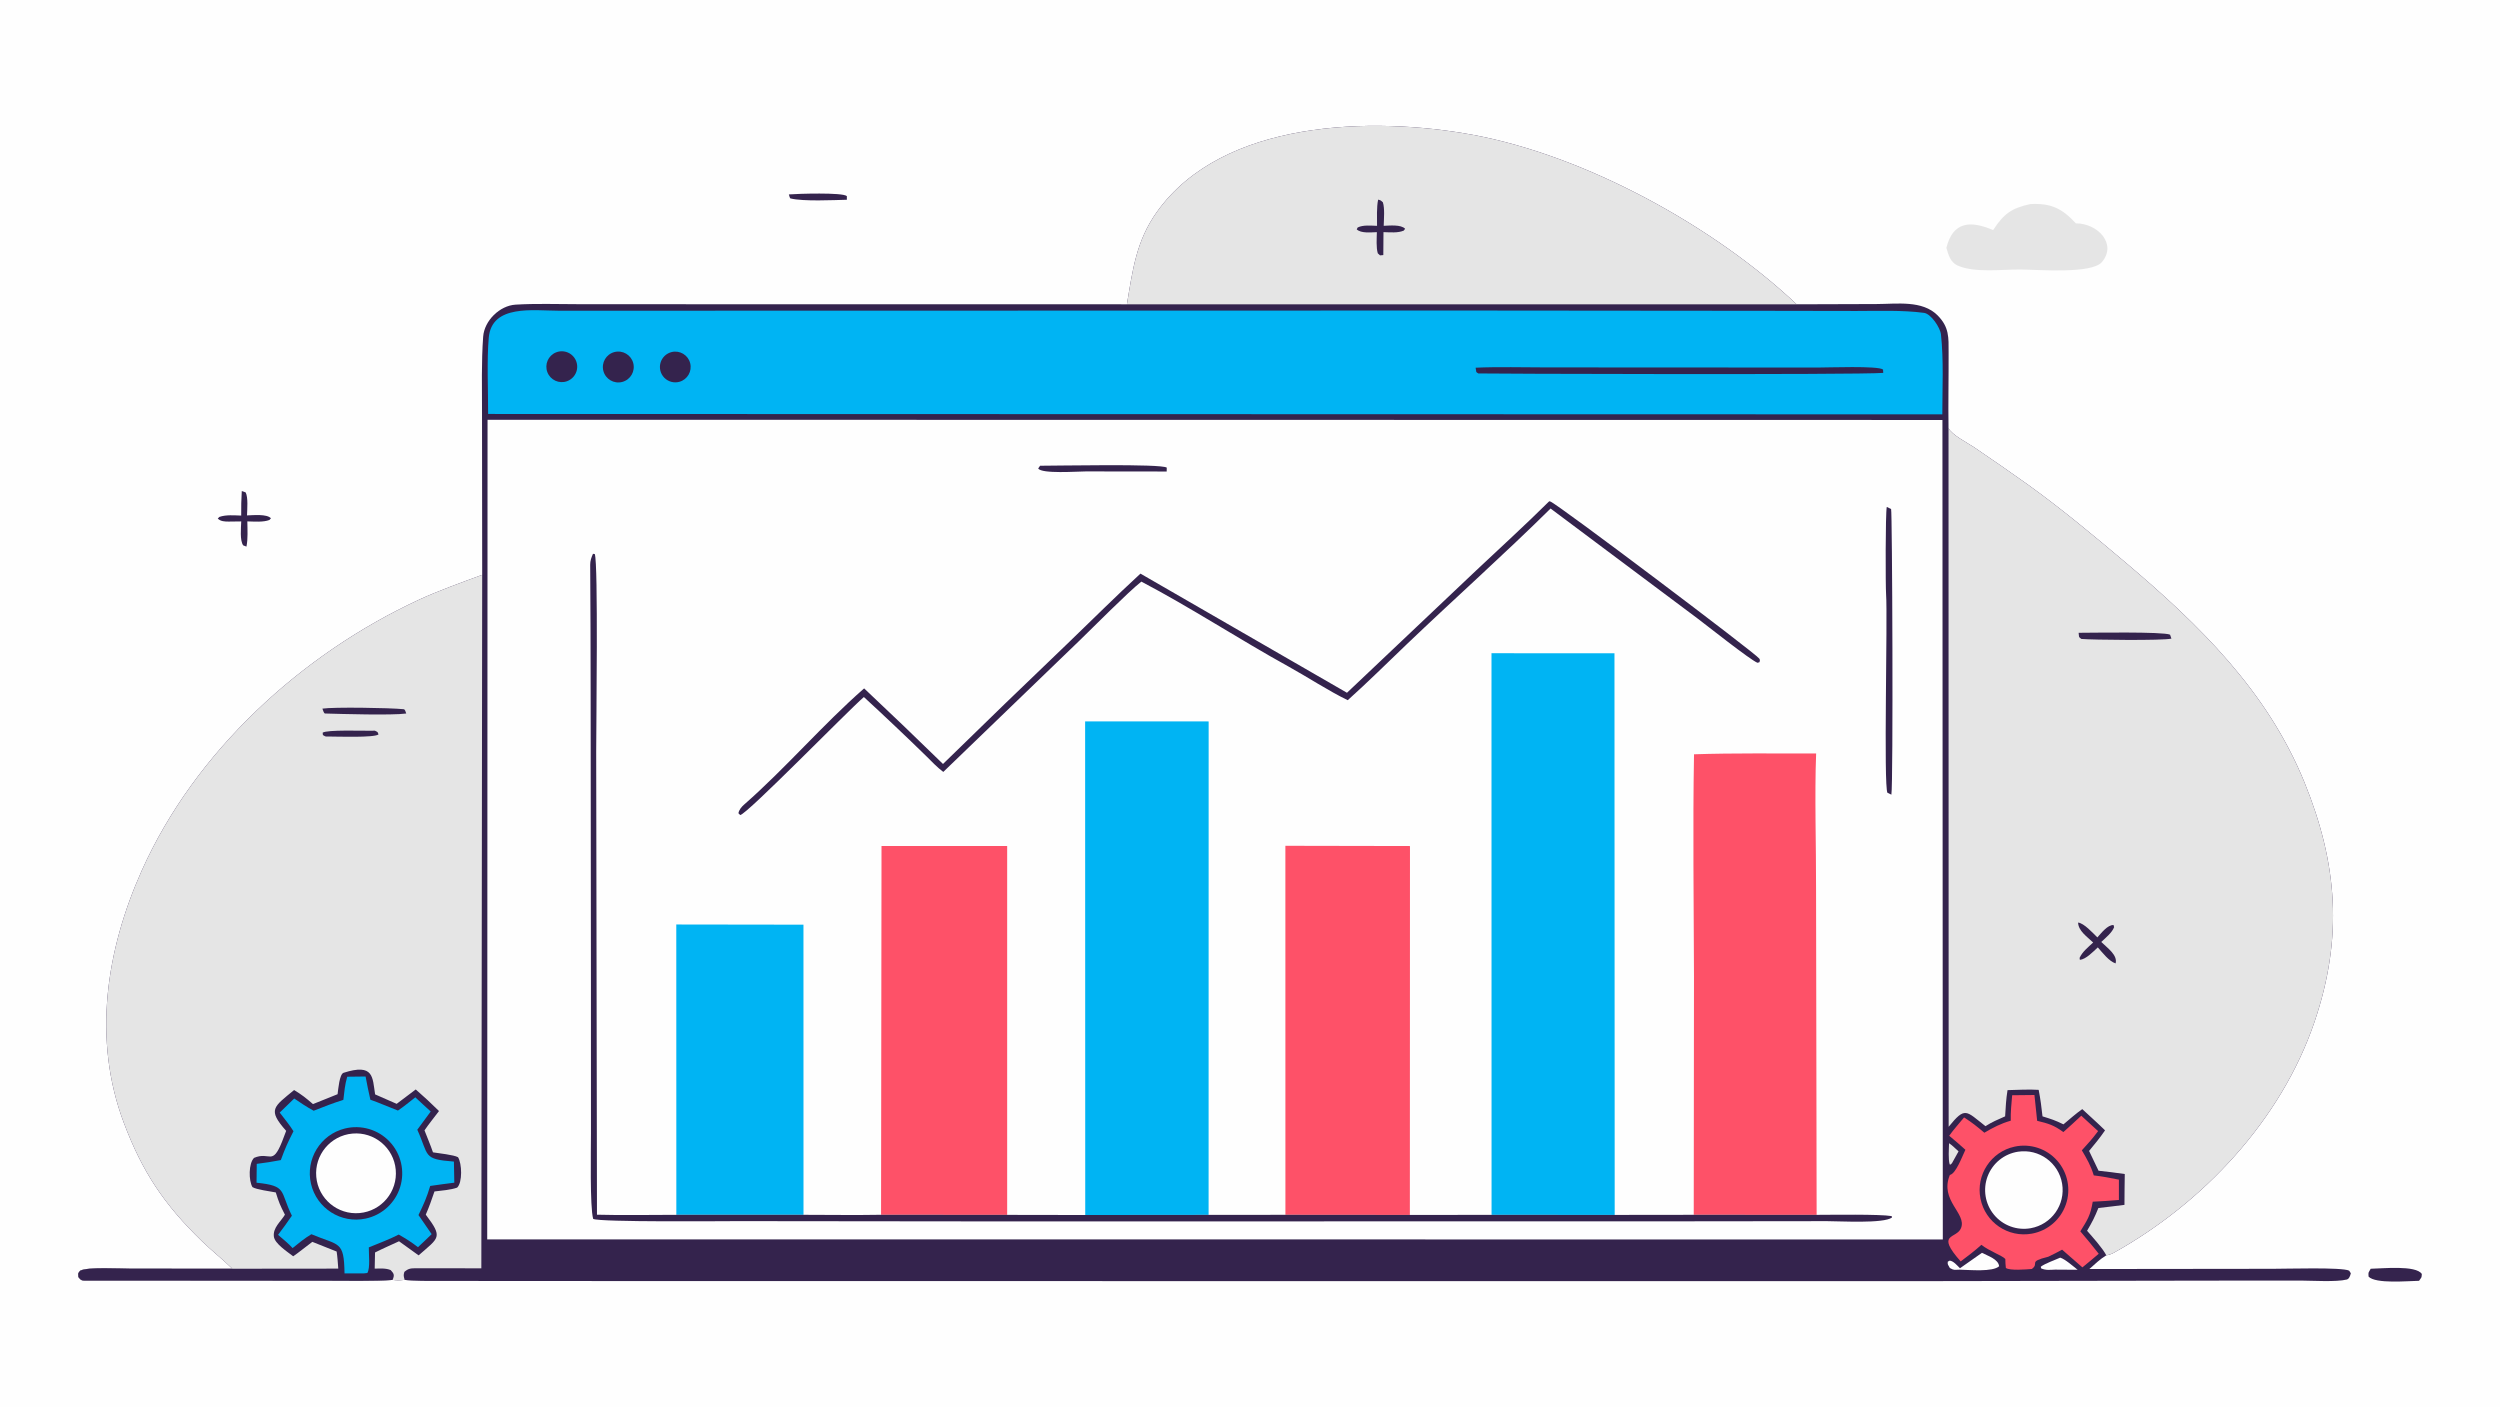 <svg xmlns="http://www.w3.org/2000/svg" height="1024" preserveAspectRatio="none" style="display: block;" version="1.1" viewBox="0 0 2048 1152" width="1820">
<path d="M 0 0 L 2048 0 L 2048 1152 L 0 1152 L 0 0 z" fill="rgb(254,254,254)" transform="translate(0,0)"></path>
<path d="M 923.159 249.222 C 927.886 221.019 930.741 197.387 947.774 173.498 C 1001.48 98.174 1124 95.164 1206.39 110.392 C 1298.19 127.358 1403.55 184.89 1471.79 249.222 L 1537.17 249.011 C 1553.96 248.968 1574.79 245.698 1587.32 258.34 C 1596.81 267.914 1596.33 276.278 1596.3 288.928 C 1596.39 309.484 1595.91 330.085 1596.23 350.641 C 1598.92 356.188 1611.38 362.462 1617.17 366.303 C 1631.93 376.298 1646.58 386.462 1661.11 396.794 C 1688.97 416.814 1715.52 438.96 1741.56 460.957 C 1801.88 511.954 1857.39 566.171 1887.75 640.593 C 1914.92 707.187 1919.62 767.789 1895.99 837.081 C 1868.63 917.311 1805.12 985.016 1731.58 1026.06 C 1729.78 1027.06 1727.5 1027.82 1725.48 1028.11 C 1720.57 1031.04 1715.92 1035.49 1711.59 1039.33 L 1862.03 1039.15 C 1872.13 1039.19 1918.69 1037.71 1924.43 1040.67 L 1925.8 1042.8 C 1925.3 1044.83 1924.45 1047.43 1922.48 1047.94 C 1914.04 1050.1 1893.74 1048.83 1885.69 1048.81 L 1811.32 1048.84 L 1574.43 1049.25 L 645.875 1049.21 L 418.413 1049.15 L 361.239 1049.07 C 355.033 1049.06 336.692 1049.34 331.487 1048.19 C 327.048 1048.73 326.033 1048.75 321.59 1048.27 C 306.623 1049.45 283.238 1048.92 267.811 1048.93 L 173.494 1048.85 L 100.713 1048.8 C 90.299 1048.79 79.41 1048.86 68.966 1048.79 C 66.243 1048.77 65.605 1047.58 64.191 1045.88 C 63.986 1042.24 63.581 1043.59 65.594 1040.74 C 71.43 1037.42 98.746 1039.04 107.454 1039.05 L 190.344 1039.09 C 182.725 1031.61 173.174 1024.1 165.189 1016.34 C 134.245 986.239 116.63 959.781 101.496 919.761 C 75.605 851.294 86.946 778.149 116.14 712.96 C 159.877 615.297 246.972 535.681 343.373 491.093 C 358.823 483.946 378.678 476.803 395.014 470.781 L 394.868 338.881 C 394.876 317.891 394.29 296.639 395.804 275.743 C 396.758 262.579 409.38 250.3 422.33 249.503 C 438.884 248.485 456.346 249.106 473.058 249.12 L 575.56 249.173 L 923.159 249.222 z" fill="rgb(52,35,77)" transform="translate(0,0)"></path>
<path d="M 1596.23 350.641 C 1598.92 356.188 1611.38 362.462 1617.17 366.303 C 1631.93 376.298 1646.58 386.462 1661.11 396.794 C 1688.97 416.814 1715.52 438.96 1741.56 460.957 C 1801.88 511.954 1857.39 566.171 1887.75 640.593 C 1914.92 707.187 1919.62 767.789 1895.99 837.081 C 1868.63 917.311 1805.12 985.016 1731.58 1026.06 C 1729.78 1027.06 1727.5 1027.82 1725.48 1028.11 C 1722.5 1022.3 1714.07 1012.93 1709.73 1008 C 1714 1000.7 1715.84 997.183 1719 989.364 C 1726.03 988.627 1733.32 987.635 1740.36 986.782 C 1740.35 978.415 1740.52 969.914 1740.61 961.535 C 1733.47 960.49 1726.31 959.588 1719.13 958.827 L 1711.38 942.625 C 1716.14 936.849 1720.22 931.954 1724.45 925.764 C 1718.69 920.064 1711.79 913.943 1705.8 908.363 C 1700.91 911.763 1695.04 916.948 1690.37 920.846 C 1683.61 917.506 1680.36 916.496 1673.22 914.303 C 1672.37 906.405 1671.57 900.381 1670.08 892.591 C 1662.63 892.069 1652.25 892.619 1644.57 892.818 C 1643.37 900.118 1643.05 906.915 1642.6 914.284 C 1636.72 916.887 1631.94 918.832 1626.5 922.338 C 1610.4 909.741 1609.98 906.062 1596.34 922.83 L 1596.23 350.641 z" fill="rgb(229,229,229)" transform="translate(0,0)"></path>
<path d="M 1718.16 767.729 C 1721.36 764.249 1726.55 757.319 1731.45 757.605 L 1731.87 759.396 C 1730.14 763.897 1725 768.029 1721.36 771.47 C 1726.33 776.362 1734.97 782.256 1733.09 789.036 C 1727.67 787.263 1722.48 780.352 1718.53 775.916 C 1714.69 779.433 1708.84 785.641 1703.83 786.125 L 1703.6 784.486 C 1705.88 779.486 1710.64 775.718 1714.72 771.922 C 1709.29 766.792 1702.61 762.345 1702.37 755.574 C 1707.24 756.083 1714.41 764.093 1718.16 767.729 z" fill="rgb(52,35,77)" transform="translate(0,0)"></path>
<path d="M 1702.81 518.261 C 1712.76 518.253 1772.29 517.202 1777.72 519.805 L 1778.82 523.024 C 1772.1 524.726 1713.82 524.102 1705.03 523.29 C 1702.58 521.363 1703.33 522.298 1702.81 518.261 z" fill="rgb(52,35,77)" transform="translate(0,0)"></path>
<path d="M 395.014 470.781 L 394.313 1038.79 C 376.789 1038.73 359.232 1038.61 341.706 1038.71 C 336.866 1038.74 334.923 1038.56 331.257 1041.66 C 330.37 1044.56 330.694 1045.22 331.487 1048.19 C 327.048 1048.73 326.033 1048.75 321.59 1048.27 C 306.623 1049.45 283.238 1048.92 267.811 1048.93 L 173.494 1048.85 L 100.713 1048.8 C 90.299 1048.79 79.41 1048.86 68.966 1048.79 C 66.243 1048.77 65.605 1047.58 64.191 1045.88 C 63.986 1042.24 63.581 1043.59 65.594 1040.74 C 71.43 1037.42 98.746 1039.04 107.454 1039.05 L 190.344 1039.09 C 182.725 1031.61 173.174 1024.1 165.189 1016.34 C 134.245 986.239 116.63 959.781 101.496 919.761 C 75.605 851.294 86.946 778.149 116.14 712.96 C 159.877 615.297 246.972 535.681 343.373 491.093 C 358.823 483.946 378.678 476.803 395.014 470.781 z" fill="rgb(229,229,229)" transform="translate(0,0)"></path>
<path d="M 276.544 896.156 C 277.103 892.144 278.067 879.696 281.458 878.613 C 306.431 870.64 305.07 882.33 307.293 896.31 L 324.948 904.045 C 330.187 900.156 335.397 896.228 340.577 892.262 C 347.471 898.249 353.119 903.534 359.633 909.94 C 356.105 914.612 350.918 921.056 347.743 925.764 C 349.882 931.259 352.854 938.303 354.688 943.762 C 359.756 944.588 371.742 945.821 375.22 947.758 C 378.454 952.865 378.95 968.447 374.506 972.653 C 369.344 974.531 361.558 975.132 355.925 975.807 C 353.64 982.416 351.633 988.39 348.788 994.794 C 363.079 1013.75 359.699 1013.4 342.922 1028.14 C 337.61 1024.25 332.263 1020.4 326.882 1016.6 C 320.692 1019.48 313.206 1022.72 307.226 1025.78 L 306.95 1039.01 C 311.371 1038.94 316.018 1038.5 320.048 1040.21 C 322.757 1043.11 323.338 1044.22 321.59 1048.27 C 306.623 1049.45 283.238 1048.92 267.811 1048.93 L 173.494 1048.85 L 100.713 1048.8 C 90.299 1048.79 79.41 1048.86 68.966 1048.79 C 66.243 1048.77 65.605 1047.58 64.191 1045.88 C 63.986 1042.24 63.581 1043.59 65.594 1040.74 C 71.43 1037.42 98.746 1039.04 107.454 1039.05 L 190.344 1039.09 L 277.109 1039 C 276.752 1034.5 276.471 1029.42 275.78 1025.01 L 255.872 1017.08 C 251.39 1020.35 244.305 1026.16 240.197 1028.9 C 235.437 1025.22 225.092 1018.58 224.36 1012.77 C 223.445 1005.51 229.959 1000.57 233.415 994.827 C 229.473 987.181 228.478 984.762 225.926 976.604 C 220.953 975.617 210.196 974.338 206.821 972.243 C 203.642 967.045 203.564 952.722 208.138 948.291 C 221.168 942.78 222.899 955.236 230.997 935.183 C 232.193 932.202 233.336 929.201 234.427 926.18 C 218.935 908.73 224.016 906.715 240.936 892.739 C 247.674 896.888 250.371 899.065 256.394 904.249 C 263.128 901.594 269.845 898.896 276.544 896.156 z" fill="rgb(52,35,77)" transform="translate(0,0)"></path>
<path d="M 284.436 881.838 L 299.484 881.657 C 300.649 888.031 301.961 894.378 303.42 900.692 C 310.264 903.006 318.888 906.852 325.99 909.547 C 330.291 906.698 336.036 901.964 340.243 898.707 C 344.214 902.527 348.757 906.55 352.843 910.308 C 349.139 915.254 345.474 920.23 341.85 925.235 C 351.616 946.675 345.956 949.367 371.845 951.332 L 372.18 968.616 C 365.76 969.339 358.874 970.413 352.43 971.294 C 349.419 981.214 347.281 985.89 342.822 995.125 L 353.596 1010.75 C 350.124 1014.27 346.029 1017.99 342.411 1021.44 C 336.516 1016.92 333.053 1014.82 326.653 1011.1 C 319.895 1014.62 309.296 1018.72 302.126 1021.62 C 302.057 1027 303.411 1038.63 300.923 1042.58 L 298.25 1042.89 L 282.237 1042.9 C 281.809 1015.86 278.009 1020.48 255.085 1010.82 C 249.316 1014.29 244.915 1017.99 239.684 1022.18 C 236.811 1018.87 231.244 1014.32 227.792 1011.31 C 231.71 1006.2 235.486 1000.97 239.114 995.652 C 229.06 975.313 235.548 971.267 210.153 968.64 L 210.325 953.207 C 217.303 952.318 223.146 951.452 230.052 950.112 C 233.775 939.936 235.468 936.299 240.417 926.488 C 237.568 921.795 232.593 915.7 229.144 911.211 L 241.025 899.672 C 246.719 903.559 250.893 906.367 256.965 909.698 C 265.331 906.385 272.712 903.481 281.279 900.779 C 282.073 893.911 282.518 888.524 284.436 881.838 z" fill="rgb(0,180,243)" transform="translate(0,0)"></path>
<path d="M 282.497 924.258 C 295.77 920.952 309.794 925.063 319.181 935.011 C 328.569 944.96 331.86 959.198 327.791 972.257 C 323.721 985.316 312.924 995.164 299.546 998.018 C 279.343 1002.33 259.414 989.647 254.762 969.52 C 250.109 949.392 262.451 929.251 282.497 924.258 z" fill="rgb(52,35,77)" transform="translate(0,0)"></path>
<path d="M 288.666 928.408 C 306.655 926.763 322.567 940.024 324.19 958.015 C 325.813 976.006 312.531 991.901 294.538 993.502 C 276.577 995.099 260.716 981.847 259.096 963.887 C 257.476 945.928 270.709 930.051 288.666 928.408 z" fill="rgb(254,254,254)" transform="translate(0,0)"></path>
<path d="M 264.11 580.367 C 273.033 578.986 318.899 579.647 330.662 580.838 C 331.877 580.961 332.199 582.848 332.783 584.368 C 321.356 585.968 279.776 584.753 266.298 584.36 C 265.295 584.331 264.68 581.796 264.11 580.367 z" fill="rgb(52,35,77)" transform="translate(0,0)"></path>
<path d="M 304.522 598.488 L 307.053 598.395 C 309.803 599.855 309.108 598.973 310.069 601.527 C 306.279 604.276 276.887 603.24 269.75 603.215 C 266.248 603.155 267.289 603.623 264.518 601.996 L 264.322 600.068 C 267.771 597.536 297.251 598.579 304.522 598.488 z" fill="rgb(52,35,77)" transform="translate(0,0)"></path>
<path d="M 923.159 249.222 C 927.886 221.019 930.741 197.387 947.774 173.498 C 1001.48 98.174 1124 95.164 1206.39 110.392 C 1298.19 127.358 1403.55 184.89 1471.79 249.222 L 923.159 249.222 z" fill="rgb(229,229,229)" transform="translate(0,0)"></path>
<path d="M 1128.96 163.496 C 1131.19 164.057 1131.09 164.118 1132.85 165.691 C 1134.48 170.651 1133.68 179.341 1133.53 184.934 C 1138.41 184.782 1147.6 183.719 1151.08 187.358 L 1149.99 188.841 C 1145.22 190.952 1138.72 190.25 1133.35 190.121 L 1133.21 208.905 L 1130.52 209.15 L 1128.69 207.47 C 1127.26 202.72 1127.82 195.309 1127.93 190.138 C 1122.87 190.277 1115.05 191.254 1111.43 187.846 L 1112.21 186.309 C 1116.76 184.065 1122.85 184.812 1128.07 184.964 C 1128.06 178.468 1127.67 169.688 1128.96 163.496 z" fill="rgb(52,35,77)" transform="translate(0,0)"></path>
<path d="M 399.406 343.793 L 1591.24 343.96 L 1591.55 1015.1 L 399.129 1015.09 L 399.406 343.793 z" fill="rgb(254,254,254)" transform="translate(0,0)"></path>
<path d="M 1221.83 534.997 L 1322.57 535.009 L 1322.76 995.017 L 1221.89 994.985 L 1221.83 534.997 z" fill="rgb(0,180,243)" transform="translate(0,0)"></path>
<path d="M 888.935 590.825 L 990.129 590.855 L 990.09 994.991 L 889.025 995.096 L 888.935 590.825 z" fill="rgb(0,180,243)" transform="translate(0,0)"></path>
<path d="M 1387.74 617.759 C 1420.32 616.687 1455.03 617.16 1487.78 617.116 C 1486.45 650.969 1487.82 693.285 1487.72 728.096 L 1488.19 994.963 L 1387.51 994.938 L 1387.71 799.858 C 1387.57 739.807 1386.67 677.728 1387.74 617.759 z" fill="rgb(254,81,104)" transform="translate(0,0)"></path>
<path d="M 722.137 692.869 L 825.074 692.894 L 825.071 994.989 L 721.76 994.908 L 722.137 692.869 z" fill="rgb(254,81,104)" transform="translate(0,0)"></path>
<path d="M 1052.98 692.707 L 1155.05 692.904 L 1154.96 995.027 L 1053.01 994.939 L 1052.98 692.707 z" fill="rgb(254,81,104)" transform="translate(0,0)"></path>
<path d="M 554.014 757.158 L 658.192 757.309 L 658.224 994.933 L 554.055 994.949 L 554.014 757.158 z" fill="rgb(0,180,243)" transform="translate(0,0)"></path>
<path d="M 1488.19 994.963 C 1500.3 994.953 1539.98 994.312 1549.66 995.978 L 1549.93 997.143 C 1543.06 1002.3 1507.21 1000.11 1496.69 1000.12 L 1348.6 1000.29 L 796.294 1000.31 L 605.601 1000.1 C 593.897 1000.09 490.83 1001.09 485.913 998.255 C 483.174 988.427 484.111 942.171 484.113 928.128 L 484.086 805.973 L 483.857 568.298 C 483.825 533.088 483.74 497.734 483.489 462.52 C 483.466 459.276 484.458 456.495 485.766 453.573 L 487.244 453.761 C 490.166 461.523 488.395 594.679 488.403 615.451 L 489.042 994.84 C 509.881 995.427 533.032 994.937 554.055 994.949 L 658.224 994.933 C 679.099 994.938 700.971 995.291 721.76 994.908 L 825.071 994.989 L 889.025 995.096 L 990.09 994.991 L 1053.01 994.939 L 1154.96 995.027 L 1221.89 994.985 L 1322.76 995.017 L 1387.51 994.938 L 1488.19 994.963 z" fill="rgb(52,35,77)" transform="translate(0,0)"></path>
<path d="M 1269.11 410.544 C 1269.4 410.604 1269.7 410.655 1270 410.725 C 1274.83 411.864 1438.96 535.649 1441.2 539.374 C 1441.99 540.694 1441.74 540.891 1441.36 542.36 L 1439.71 542.816 C 1433.85 540.529 1397.34 511.59 1390.54 506.461 L 1270.23 416.483 C 1232.43 453.837 1191.23 490.564 1152.65 527.415 C 1136.93 542.432 1120.15 559.062 1104.07 573.462 C 1088.82 566.107 1070.51 554.144 1055.25 545.728 C 1015.74 523.938 974.748 497.145 935.001 476.343 C 924.242 484.756 895.366 513.988 884.441 524.516 L 772.744 632.212 C 767.782 628.519 763.173 623.624 758.76 619.236 C 741.967 602.868 724.941 586.742 707.687 570.862 C 694.329 582.414 612.22 666.678 606.386 667.523 L 604.931 666.078 C 605.258 663.446 607.463 660.809 609.484 659.039 C 643.369 629.368 674.203 593.267 707.898 563.793 C 729.629 584.222 751.165 604.856 772.504 625.693 C 806.156 592.782 840 560.069 874.036 527.555 C 893.901 508.497 914.028 488.341 934.264 469.796 L 1103.44 567.372 L 1209.39 467.093 C 1229.19 448.416 1249.83 429.677 1269.11 410.544 z" fill="rgb(52,35,77)" transform="translate(0,0)"></path>
<path d="M 1545.64 415.185 L 1549.19 416.873 C 1550.16 419.037 1551.02 641.362 1549.42 650.816 L 1546.21 649.313 C 1542.94 644.155 1546.41 505.396 1545.09 486.91 C 1544.6 480.031 1544.51 420.691 1545.64 415.185 z" fill="rgb(52,35,77)" transform="translate(0,0)"></path>
<path d="M 852.041 381.443 C 864.566 381.481 951.593 379.662 955.81 382.999 L 955.741 386.169 L 889.606 386.084 C 882.603 386.102 853.094 388.284 850.503 383.646 L 852.041 381.443 z" fill="rgb(52,35,77)" transform="translate(0,0)"></path>
<path d="M 458.091 254.493 L 1198.97 254.327 L 1446.27 254.559 L 1520.63 254.689 C 1538.15 254.686 1558.66 253.87 1576.19 256.245 C 1581.9 257.018 1589.43 268.279 1590.04 273.915 C 1592.34 295.113 1591.15 317.835 1591.15 339.368 L 1537.5 339.338 L 399.87 339.038 C 399.929 320.207 398.729 294.849 400.404 276.47 C 402.902 249.071 436.889 254.443 458.091 254.493 z" fill="rgb(0,180,243)" transform="translate(0,0)"></path>
<path d="M 1208.82 301.158 C 1226.56 300.306 1248.92 300.893 1267.01 300.911 L 1370.49 300.952 L 1488.59 301.033 C 1496.91 301.053 1538.84 299.421 1542.59 302.674 L 1542.75 305.402 C 1520.72 307.102 1211.79 306.119 1211.05 305.855 C 1210.41 305.629 1209.94 305.067 1209.39 304.673 L 1208.82 301.158 z" fill="rgb(52,35,77)" transform="translate(0,0)"></path>
<path d="M 503.312 288.339 C 510.059 286.573 516.963 290.602 518.745 297.345 C 520.528 304.088 516.516 311.002 509.777 312.8 C 503.015 314.605 496.073 310.576 494.284 303.81 C 492.496 297.044 496.541 290.111 503.312 288.339 z" fill="rgb(52,35,77)" transform="translate(0,0)"></path>
<path d="M 455.464 288.617 C 459.703 286.897 464.54 287.603 468.111 290.462 C 471.683 293.321 473.43 297.887 472.679 302.4 C 471.929 306.912 468.798 310.667 464.493 312.216 C 458.019 314.546 450.871 311.268 448.412 304.842 C 445.953 298.416 449.088 291.204 455.464 288.617 z" fill="rgb(52,35,77)" transform="translate(0,0)"></path>
<path d="M 550.18 288.342 C 556.879 286.689 563.659 290.735 565.386 297.415 C 567.112 304.095 563.142 310.92 556.482 312.72 C 552.107 313.903 547.435 312.644 544.247 309.423 C 541.06 306.202 539.848 301.517 541.076 297.155 C 542.304 292.793 545.781 289.427 550.18 288.342 z" fill="rgb(52,35,77)" transform="translate(0,0)"></path>
<path d="M 1648.36 896.999 L 1666.61 896.804 L 1668.84 917.945 C 1678.1 920.207 1682.4 921.434 1690.31 927.171 C 1695.1 923.036 1700.26 918.096 1704.97 913.768 L 1718.76 926.389 C 1714.27 932.455 1710.55 936.539 1705.45 942.109 C 1709.64 949.264 1712.82 954.672 1715.21 962.65 C 1722.54 963.503 1728.57 964.697 1735.81 966.142 L 1735.8 982.761 C 1728.66 983.387 1721.52 983.864 1714.36 984.192 C 1712.54 995.297 1710.07 999.09 1704.21 1008.46 C 1709.52 1014.57 1714.26 1020.5 1719.28 1026.84 C 1715.03 1030.54 1710.27 1034.36 1705.9 1037.98 L 1689.27 1023.48 C 1685.81 1025.5 1681.57 1027.47 1677.92 1029.28 C 1660.66 1033.52 1671.14 1034.33 1664.49 1039.3 C 1659.88 1039.65 1646.48 1040.82 1643.21 1038.45 C 1642.89 1035.72 1642.8 1033.86 1642.76 1031.1 C 1640.27 1028.29 1629.74 1024.72 1623.17 1019.51 C 1617.42 1024.66 1612.36 1028.47 1606.19 1033.11 C 1585.21 1009.43 1602.82 1015.03 1606.49 1005.78 C 1611.3 993.664 1588.68 983.318 1597.31 962.288 C 1602.33 961.304 1607.46 946.951 1610.06 941.674 C 1605.79 937.692 1601.24 933.949 1596.78 930.182 C 1599.49 926.23 1605.7 919.107 1608.96 915.175 C 1615.73 919.483 1619.4 922.508 1625.58 927.695 C 1632.88 923.396 1639.05 920.179 1647.21 917.853 C 1647.03 910.84 1647.76 903.986 1648.36 896.999 z" fill="rgb(254,81,104)" transform="translate(0,0)"></path>
<path d="M 1650.42 939.086 C 1663.24 936.341 1676.54 940.715 1685.23 950.533 C 1693.92 960.35 1696.65 974.087 1692.36 986.478 C 1688.08 998.868 1677.45 1007.99 1664.56 1010.35 C 1645.03 1013.91 1626.26 1001.15 1622.4 981.678 C 1618.53 962.209 1631.01 943.243 1650.42 939.086 z" fill="rgb(52,35,77)" transform="translate(0,0)"></path>
<path d="M 1653.22 943.241 C 1670.41 940.645 1686.49 952.345 1689.3 969.495 C 1692.12 986.645 1680.63 1002.87 1663.52 1005.91 C 1652.25 1007.91 1640.78 1003.7 1633.49 994.875 C 1626.2 986.054 1624.22 973.993 1628.3 963.304 C 1632.39 952.615 1641.91 944.95 1653.22 943.241 z" fill="rgb(254,254,254)" transform="translate(0,0)"></path>
<path d="M 1623.62 1026.06 C 1628.6 1028.65 1637.06 1031.25 1637.69 1037.06 C 1632.35 1041.87 1613.79 1040.05 1605.5 1039.86 C 1600.65 1039.89 1601.1 1040.58 1597.33 1038.52 C 1595.82 1035.67 1595.33 1035.91 1595.62 1033.31 L 1597.23 1032.44 C 1600.37 1032.84 1603.14 1036.27 1605.62 1038.69 C 1611.6 1034.45 1617.6 1030.23 1623.62 1026.06 z" fill="rgb(254,254,254)" transform="translate(0,0)"></path>
<path d="M 1687.7 1030.01 C 1691.47 1031.02 1698.52 1037.21 1701.98 1039.94 L 1683.55 1039.82 C 1679.3 1040 1675.9 1040.51 1672.03 1038.77 L 1671.84 1037.41 C 1675.56 1034.66 1682.97 1032.17 1687.7 1030.01 z" fill="rgb(254,254,254)" transform="translate(0,0)"></path>
<path d="M 1596.66 936.294 C 1598.51 937.357 1602.68 941.357 1604.44 942.962 L 1599.12 952.531 L 1598.07 953.696 L 1597.18 953.661 C 1595.9 949.334 1596.53 941.106 1596.66 936.294 z" fill="rgb(229,229,229)" transform="translate(0,0)"></path>
<path d="M 1663.15 167.155 C 1680.09 166.204 1689.31 170.706 1700.54 182.906 C 1718.86 183.014 1734.36 200.038 1721.85 214.66 C 1713.48 224.442 1670.65 220.865 1655.47 220.747 C 1640.22 220.532 1617.36 223.753 1603.49 217.37 C 1597.76 214.737 1596.1 208.673 1594.49 202.978 C 1599.84 181.174 1614.41 180.575 1632.78 188.449 C 1641.38 175.249 1647.61 170.54 1663.15 167.155 z" fill="rgb(229,229,229)" transform="translate(0,0)"></path>
<path d="M 1942.07 1039.11 C 1951.68 1038.95 1979.18 1036 1983.96 1043.4 C 1983.68 1046.9 1983.97 1045.59 1981.7 1048.98 C 1972.55 1049.11 1946.07 1051.64 1940.34 1045.55 C 1940.15 1041.54 1939.91 1043.14 1942.07 1039.11 z" fill="rgb(52,35,77)" transform="translate(0,0)"></path>
<path d="M 198.06 402.169 C 198.979 402.386 200.321 402.946 201.248 403.292 C 203.37 407.354 202.516 417.105 202.354 422.12 C 207.338 421.99 218.492 420.763 221.964 424.461 L 220.723 425.85 C 215.689 427.831 208.229 427.14 202.615 427.021 C 202.714 433.483 203.201 441.456 201.887 447.659 L 199.214 446.643 C 196.37 442.632 197.434 432.361 197.617 427.044 C 194.189 427.136 190.759 427.18 187.33 427.176 C 184.129 427.156 180.741 427.073 178.381 424.676 L 179.734 423.35 C 185.265 421.433 191.666 422.087 197.595 422.262 C 197.557 415.163 197.61 409.256 198.06 402.169 z" fill="rgb(52,35,77)" transform="translate(0,0)"></path>
<path d="M 646.239 159.228 C 653.036 158.675 690.343 157.445 693.739 160.613 L 693.751 163.598 C 683.243 163.84 658.037 165.119 647.584 162.521 C 646.983 162.372 646.53 160.163 646.239 159.228 z" fill="rgb(52,35,77)" transform="translate(0,0)"></path>
</svg>